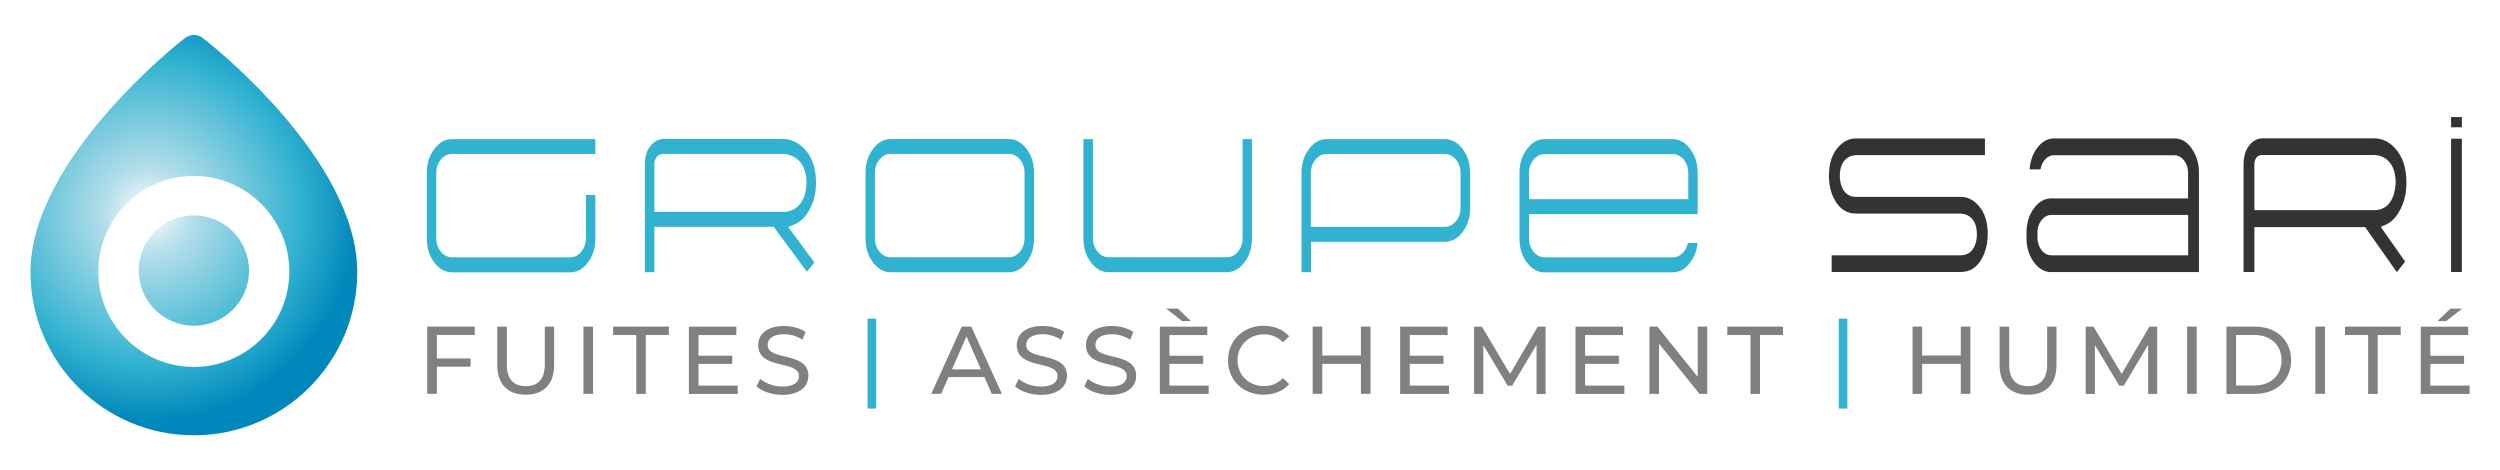 <?xml version="1.0" encoding="UTF-8"?>
<svg id="Calque_1" data-name="Calque 1" xmlns="http://www.w3.org/2000/svg" xmlns:xlink="http://www.w3.org/1999/xlink" viewBox="0 0 291.81 54.89">
  <defs>
    <style>
      .cls-1 {
        fill: #333;
      }

      .cls-2 {
        clip-path: url(#clippath-1);
      }

      .cls-3 {
        fill: url(#Dégradé_sans_nom_137-2);
      }

      .cls-4 {
        fill: gray;
      }

      .cls-5 {
        fill: url(#Dégradé_sans_nom_137);
      }

      .cls-6 {
        clip-path: url(#clippath);
      }

      .cls-7 {
        fill: none;
      }

      .cls-8 {
        fill: #31b2d0;
      }
    </style>
    <clipPath id="clippath">
      <path class="cls-7" d="M11.47,31.69c0-6.15,5-11.15,11.15-11.15s11.15,5,11.15,11.15-5,11.14-11.15,11.14-11.15-5-11.15-11.14M21.69,4.37c-.74,.51-18.13,14.24-18.13,27.37,0,10.52,8.56,19.07,19.07,19.07s19.07-8.55,19.07-19.07c0-13.2-17.39-26.86-18.13-27.37-.28-.19-.61-.29-.94-.29s-.65,.1-.94,.29"/>
    </clipPath>
    <radialGradient id="Dégradé_sans_nom_137" data-name="Dégradé sans nom 137" cx="21.84" cy="438.81" fx="21.84" fy="438.81" r="1.15" gradientTransform="translate(-9281.35 -441.42) rotate(90) scale(21.2 -21.2)" gradientUnits="userSpaceOnUse">
      <stop offset="0" stop-color="#fff"/>
      <stop offset=".21" stop-color="#b4deea"/>
      <stop offset=".73" stop-color="#31b2d0"/>
      <stop offset=".91" stop-color="#1196c2"/>
      <stop offset="1" stop-color="#0087bb"/>
    </radialGradient>
    <clipPath id="clippath-1">
      <path class="cls-7" d="M16.19,31.58c0,3.55,2.88,6.44,6.44,6.44s6.44-2.88,6.44-6.44-2.88-6.44-6.44-6.44-6.44,2.88-6.44,6.44"/>
    </clipPath>
    <radialGradient id="Dégradé_sans_nom_137-2" data-name="Dégradé sans nom 137" cx="21.84" cy="438.81" fx="21.84" fy="438.81" r="1.15" gradientTransform="translate(-9277.99 -439.81) rotate(90) scale(21.2 -21.2)" xlink:href="#Dégradé_sans_nom_137"/>
  </defs>
  <g class="cls-6">
    <rect class="cls-5" x="-7.53" y="-1.93" width="60.3" height="58.76" transform="translate(-12.93 28.54) rotate(-52.26)"/>
  </g>
  <g class="cls-2">
    <rect class="cls-3" x="13.6" y="22.55" width="18.06" height="18.06" transform="translate(-16.2 30.14) rotate(-52.26)"/>
  </g>
  <g>
    <path class="cls-8" d="M69.5,22.76h-1.11v5.08c0,.58-.17,1.08-.5,1.5-.45,.58-.98,.7-1.35,.7h-13.77c-.37,0-.9-.12-1.35-.7-.33-.42-.5-.93-.5-1.5v-7.67c0-.58,.17-1.08,.5-1.5,.45-.58,.98-.7,1.35-.7h16.72v-1.73h-16.72c-.8,0-1.46,.36-2.04,1.11-.61,.79-.91,1.71-.91,2.83v7.67c0,1.13,.3,2.06,.91,2.84,.58,.74,1.25,1.1,2.04,1.1h13.77c.8,0,1.47-.36,2.04-1.1,.61-.78,.91-1.71,.91-2.84v-5.08Z"/>
    <path class="cls-8" d="M95.06,30.64l-3.06-4.15,.68-.27c.66-.27,1.2-.75,1.65-1.48,.61-.98,.92-2.13,.92-3.4,0-1.72-.47-3.07-1.39-4-.74-.75-1.55-1.12-2.48-1.12h-13.89c-.52,0-.98,.21-1.41,.64-.54,.55-.81,1.32-.81,2.36v12.55h1.11v-5.3h13.93l3.87,5.25,.88-1.07Zm-18.68-5.91v-5.76c.03-.13,.06-.27,.12-.39,.16-.39,.52-.62,.99-.62h13.96s.23,.03,.23,.03c.13,.01,.26,.04,.4,.08,.35,.1,.65,.26,.92,.46,.76,.6,1.14,1.54,1.14,2.82,0,.13,0,.26-.03,.39,0,.1-.02,.26-.05,.42-.06,.4-.17,.77-.33,1.09-.47,.97-1.28,1.49-2.36,1.49h-15Z"/>
    <path class="cls-8" d="M120.7,20.16c0-1.12-.3-2.04-.91-2.82-.58-.75-1.25-1.11-2.04-1.11h-13.77c-.8,0-1.46,.36-2.04,1.11-.61,.79-.91,1.71-.91,2.83v7.67c0,1.13,.3,2.06,.91,2.84,.58,.74,1.25,1.1,2.04,1.1h13.77c.8,0,1.47-.36,2.04-1.1,.61-.78,.91-1.71,.91-2.84v-7.67Zm-1.11,7.67c0,.58-.17,1.08-.5,1.5-.45,.58-.98,.7-1.35,.7h-13.77c-.37,0-.9-.12-1.35-.7-.33-.42-.5-.93-.5-1.5v-7.67c0-.58,.17-1.08,.5-1.5,.45-.58,.98-.7,1.35-.7h13.77c.37,0,.9,.12,1.35,.7,.33,.42,.5,.93,.5,1.5v7.67Z"/>
    <path class="cls-8" d="M146.15,16.24h-1.11v11.59c0,.58-.17,1.08-.5,1.5-.45,.58-.98,.7-1.35,.7h-13.77c-.37,0-.9-.12-1.35-.7-.33-.42-.5-.93-.5-1.5v-11.59h-1.11v11.59c0,1.13,.3,2.06,.91,2.84,.58,.74,1.25,1.1,2.04,1.1h13.77c.8,0,1.47-.36,2.04-1.1,.61-.78,.91-1.71,.91-2.84v-11.59Z"/>
    <path class="cls-8" d="M171.59,20.18c0-1.13-.3-2.06-.91-2.84-.58-.74-1.25-1.1-2.04-1.1h-13.77c-.8,0-1.47,.36-2.04,1.1-.61,.78-.91,1.71-.91,2.84v11.59h1.11v-3.55h15.62c.8,0,1.47-.36,2.04-1.1,.61-.78,.91-1.71,.91-2.84v-4.1Zm-1.11,4.1c0,.58-.17,1.08-.5,1.5-.45,.58-.98,.7-1.35,.7h-15.62v-6.31c0-.58,.17-1.08,.5-1.5,.45-.58,.98-.7,1.35-.7h13.77c.37,0,.9,.12,1.35,.7,.33,.42,.5,.93,.5,1.51v4.1Z"/>
    <path class="cls-8" d="M197.26,30.67c.51-.66,.81-1.42,.89-2.31h-1.14c-.07,.37-.22,.69-.44,.98-.45,.58-.98,.7-1.35,.7h-14.9c-.37,0-.9-.12-1.35-.7-.33-.42-.5-.93-.5-1.5v-2.86h19.69v-4.81c0-1.12-.3-2.04-.91-2.82-.55-.72-1.18-1.08-1.93-1.11h-15.15c-.72,.03-1.35,.4-1.9,1.11-.61,.79-.91,1.71-.91,2.83v7.67c0,1.13,.3,2.06,.91,2.84,.55,.71,1.18,1.07,1.93,1.1h15.14c.74-.04,1.36-.4,1.91-1.1m-18.78-10.51c0-.58,.17-1.08,.5-1.5,.45-.58,.98-.7,1.35-.7h14.9c.37,0,.9,.12,1.35,.7,.33,.42,.49,.93,.49,1.5v3.07h-18.59v-3.07Z"/>
    <path class="cls-1" d="M232.02,27.37c0-1.48-.38-2.63-1.13-3.43-.6-.65-1.26-.96-2.03-.96h-12.21c-.72,0-1.28-.35-1.6-1.01-.11-.22-.2-.5-.24-.8-.04-.18-.06-.4-.06-.63,0-.89,.24-1.56,.72-1.99,.2-.16,.41-.28,.64-.35,.17-.05,.34-.08,.52-.09h15.06v-1.95h-15.05c-.76,0-1.43,.32-2.03,.96-.75,.8-1.13,1.95-1.13,3.43,0,1.1,.25,2.07,.74,2.9,.59,.99,1.38,1.48,2.42,1.48h12.21c.19,.01,.36,.04,.53,.09,.25,.08,.46,.2,.64,.35,.49,.43,.73,1.1,.73,2,0,.21-.02,.42-.05,.62-.05,.3-.14,.57-.25,.8-.32,.66-.87,1.01-1.6,1.01h-15.05v1.95h15.05c1.05,0,1.84-.48,2.42-1.47,.49-.84,.74-1.82,.74-2.9"/>
    <path class="cls-1" d="M255.8,17.29c-.54-.73-1.16-1.1-1.9-1.13h-14.25c-.72,.03-1.34,.4-1.88,1.13-.51,.69-.8,1.52-.87,2.48h1.28c.06-.39,.2-.72,.41-1.01,.31-.42,.72-.64,1.18-.64h14.01c.46,0,.87,.22,1.18,.65,.29,.39,.44,.87,.44,1.41v2.98h-15.97c-.78,0-1.44,.37-2.01,1.14-.59,.8-.88,1.73-.88,2.86v.59c0,1.14,.29,2.08,.88,2.88,.57,.76,1.22,1.13,2.01,1.13h17.24v-11.59c0-1.13-.3-2.09-.88-2.88m-.38,12.51h-15.97c-.46,0-.87-.22-1.18-.65-.29-.39-.44-.87-.44-1.41v-.59c0-.54,.15-1.02,.44-1.41,.31-.42,.72-.65,1.18-.65h15.97v4.71Z"/>
    <path class="cls-1" d="M277.9,26.48l.51-.22c.63-.27,1.17-.77,1.6-1.51,.59-.99,.88-2.14,.88-3.42,0-1.73-.45-3.09-1.34-4.04-.72-.77-1.51-1.14-2.42-1.14h-13.06c-.52,0-.98,.22-1.4,.67-.53,.57-.79,1.36-.79,2.41v12.52h1.26v-5.24h12.93l.77,1.1,2.93,4.16,.97-1.24-.53-.74-2.32-3.31Zm-14.76-1.92v-5.56c.03-.12,.06-.24,.1-.36,.13-.34,.44-.55,.83-.55h13.12s.22,.03,.22,.03c.12,.01,.24,.04,.36,.07,.31,.1,.59,.24,.83,.43,.68,.57,1.03,1.47,1.03,2.69,0,.12,0,.24-.03,.37,0,.11-.02,.26-.05,.41-.06,.38-.16,.74-.3,1.04-.42,.92-1.15,1.4-2.12,1.4h-13.99Z"/>
    <rect class="cls-1" x="286.1" y="16.19" width="1.26" height="15.56"/>
    <rect class="cls-1" x="286.1" y="13.66" width="1.26" height="1.2"/>
  </g>
  <g>
    <path class="cls-4" d="M50.99,39.1v2.74h3.94v.96h-3.94v3.17h-1.12v-7.85h5.54v.98h-4.42Z"/>
    <path class="cls-4" d="M58.04,42.59v-4.46h1.12v4.42c0,1.74,.8,2.52,2.21,2.52s2.22-.79,2.22-2.52v-4.42h1.09v4.46c0,2.28-1.25,3.48-3.32,3.48s-3.32-1.2-3.32-3.48Z"/>
    <path class="cls-4" d="M68.1,38.12h1.12v7.85h-1.12v-7.85Z"/>
    <path class="cls-4" d="M74.26,39.1h-2.69v-.98h6.5v.98h-2.69v6.88h-1.11v-6.88Z"/>
    <path class="cls-4" d="M86.11,45v.98h-5.7v-7.85h5.54v.98h-4.42v2.41h3.94v.95h-3.94v2.54h4.58Z"/>
    <path class="cls-4" d="M88.31,45.08l.42-.87c.58,.53,1.58,.91,2.59,.91,1.36,0,1.94-.53,1.94-1.21,0-1.92-4.76-.71-4.76-3.62,0-1.21,.94-2.24,3.01-2.24,.92,0,1.87,.25,2.52,.7l-.37,.9c-.68-.44-1.46-.64-2.15-.64-1.33,0-1.91,.56-1.91,1.25,0,1.92,4.76,.72,4.76,3.6,0,1.2-.96,2.23-3.04,2.23-1.2,0-2.38-.4-3.01-.99Z"/>
  </g>
  <path class="cls-8" d="M101.27,37.19h1v10.5h-1v-10.5Z"/>
  <g>
    <path class="cls-4" d="M114.89,44.01h-4.17l-.86,1.96h-1.16l3.56-7.85h1.11l3.57,7.85h-1.18l-.86-1.96Zm-.39-.9l-1.69-3.85-1.69,3.85h3.39Z"/>
    <path class="cls-4" d="M118.49,45.08l.42-.87c.58,.53,1.58,.91,2.59,.91,1.36,0,1.94-.53,1.94-1.21,0-1.92-4.76-.71-4.76-3.62,0-1.21,.94-2.24,3.01-2.24,.92,0,1.87,.25,2.52,.7l-.37,.9c-.68-.44-1.46-.64-2.15-.64-1.33,0-1.91,.56-1.91,1.25,0,1.92,4.76,.72,4.76,3.6,0,1.2-.96,2.23-3.04,2.23-1.2,0-2.38-.4-3.01-.99Z"/>
    <path class="cls-4" d="M126.57,45.08l.42-.87c.58,.53,1.58,.91,2.59,.91,1.36,0,1.94-.53,1.94-1.21,0-1.92-4.76-.71-4.76-3.62,0-1.21,.94-2.24,3.01-2.24,.92,0,1.87,.25,2.52,.7l-.37,.9c-.68-.44-1.46-.64-2.15-.64-1.33,0-1.91,.56-1.91,1.25,0,1.92,4.76,.72,4.76,3.6,0,1.2-.96,2.23-3.04,2.23-1.2,0-2.38-.4-3.01-.99Z"/>
    <path class="cls-4" d="M141.08,45v.98h-5.7v-7.85h5.54v.98h-4.42v2.41h3.94v.95h-3.94v2.54h4.58Zm-3.09-7.52l-1.88-1.46h1.37l1.53,1.46h-1.01Z"/>
    <path class="cls-4" d="M143.34,42.05c0-2.32,1.77-4.02,4.16-4.02,1.21,0,2.27,.42,2.98,1.22l-.73,.71c-.61-.64-1.35-.93-2.21-.93-1.77,0-3.09,1.28-3.09,3.02s1.31,3.02,3.09,3.02c.86,0,1.6-.3,2.21-.94l.73,.71c-.72,.81-1.77,1.23-3,1.23-2.38,0-4.15-1.69-4.15-4.02Z"/>
    <path class="cls-4" d="M159.97,38.12v7.85h-1.12v-3.5h-4.51v3.5h-1.12v-7.85h1.12v3.38h4.51v-3.38h1.12Z"/>
    <path class="cls-4" d="M169.13,45v.98h-5.7v-7.85h5.54v.98h-4.42v2.41h3.94v.95h-3.94v2.54h4.58Z"/>
    <path class="cls-4" d="M179.35,45.97v-5.72s-2.85,4.77-2.85,4.77h-.52l-2.84-4.73v5.69h-1.08v-7.85h.92l3.28,5.52,3.23-5.52h.92v7.85s-1.07,0-1.07,0Z"/>
    <path class="cls-4" d="M189.6,45v.98h-5.7v-7.85h5.54v.98h-4.42v2.41h3.94v.95h-3.94v2.54h4.58Z"/>
    <path class="cls-4" d="M199.28,38.12v7.85h-.92l-4.71-5.86v5.86h-1.12v-7.85h.92l4.71,5.86v-5.86h1.12Z"/>
    <path class="cls-4" d="M204.31,39.1h-2.69v-.98h6.5v.98h-2.69v6.88h-1.11v-6.88Z"/>
  </g>
  <path class="cls-8" d="M214.63,37.19h1v10.5h-1v-10.5Z"/>
  <g>
    <path class="cls-4" d="M229.99,38.12v7.85h-1.12v-3.5h-4.51v3.5h-1.12v-7.85h1.12v3.38h4.51v-3.38h1.12Z"/>
    <path class="cls-4" d="M233.4,42.59v-4.46h1.12v4.42c0,1.74,.8,2.52,2.21,2.52s2.22-.79,2.22-2.52v-4.42h1.09v4.46c0,2.28-1.25,3.48-3.32,3.48s-3.32-1.2-3.32-3.48Z"/>
    <path class="cls-4" d="M250.74,45.97v-5.72s-2.85,4.77-2.85,4.77h-.52l-2.84-4.73v5.69h-1.08v-7.85h.92l3.28,5.52,3.23-5.52h.92v7.85s-1.07,0-1.07,0Z"/>
    <path class="cls-4" d="M255.29,38.12h1.12v7.85h-1.12v-7.85Z"/>
    <path class="cls-4" d="M259.88,38.12h3.31c2.52,0,4.24,1.59,4.24,3.93s-1.72,3.93-4.24,3.93h-3.31v-7.85Zm3.24,6.88c1.94,0,3.19-1.19,3.19-2.95s-1.25-2.95-3.19-2.95h-2.12v5.9h2.12Z"/>
    <path class="cls-4" d="M270.26,38.12h1.12v7.85h-1.12v-7.85Z"/>
    <path class="cls-4" d="M276.41,39.1h-2.69v-.98h6.5v.98h-2.69v6.88h-1.11v-6.88Z"/>
    <path class="cls-4" d="M288.26,45v.98h-5.7v-7.85h5.54v.98h-4.42v2.41h3.94v.95h-3.94v2.54h4.58Zm-2.75-7.52h-1.01l1.53-1.46h1.37l-1.88,1.46Z"/>
  </g>
</svg>